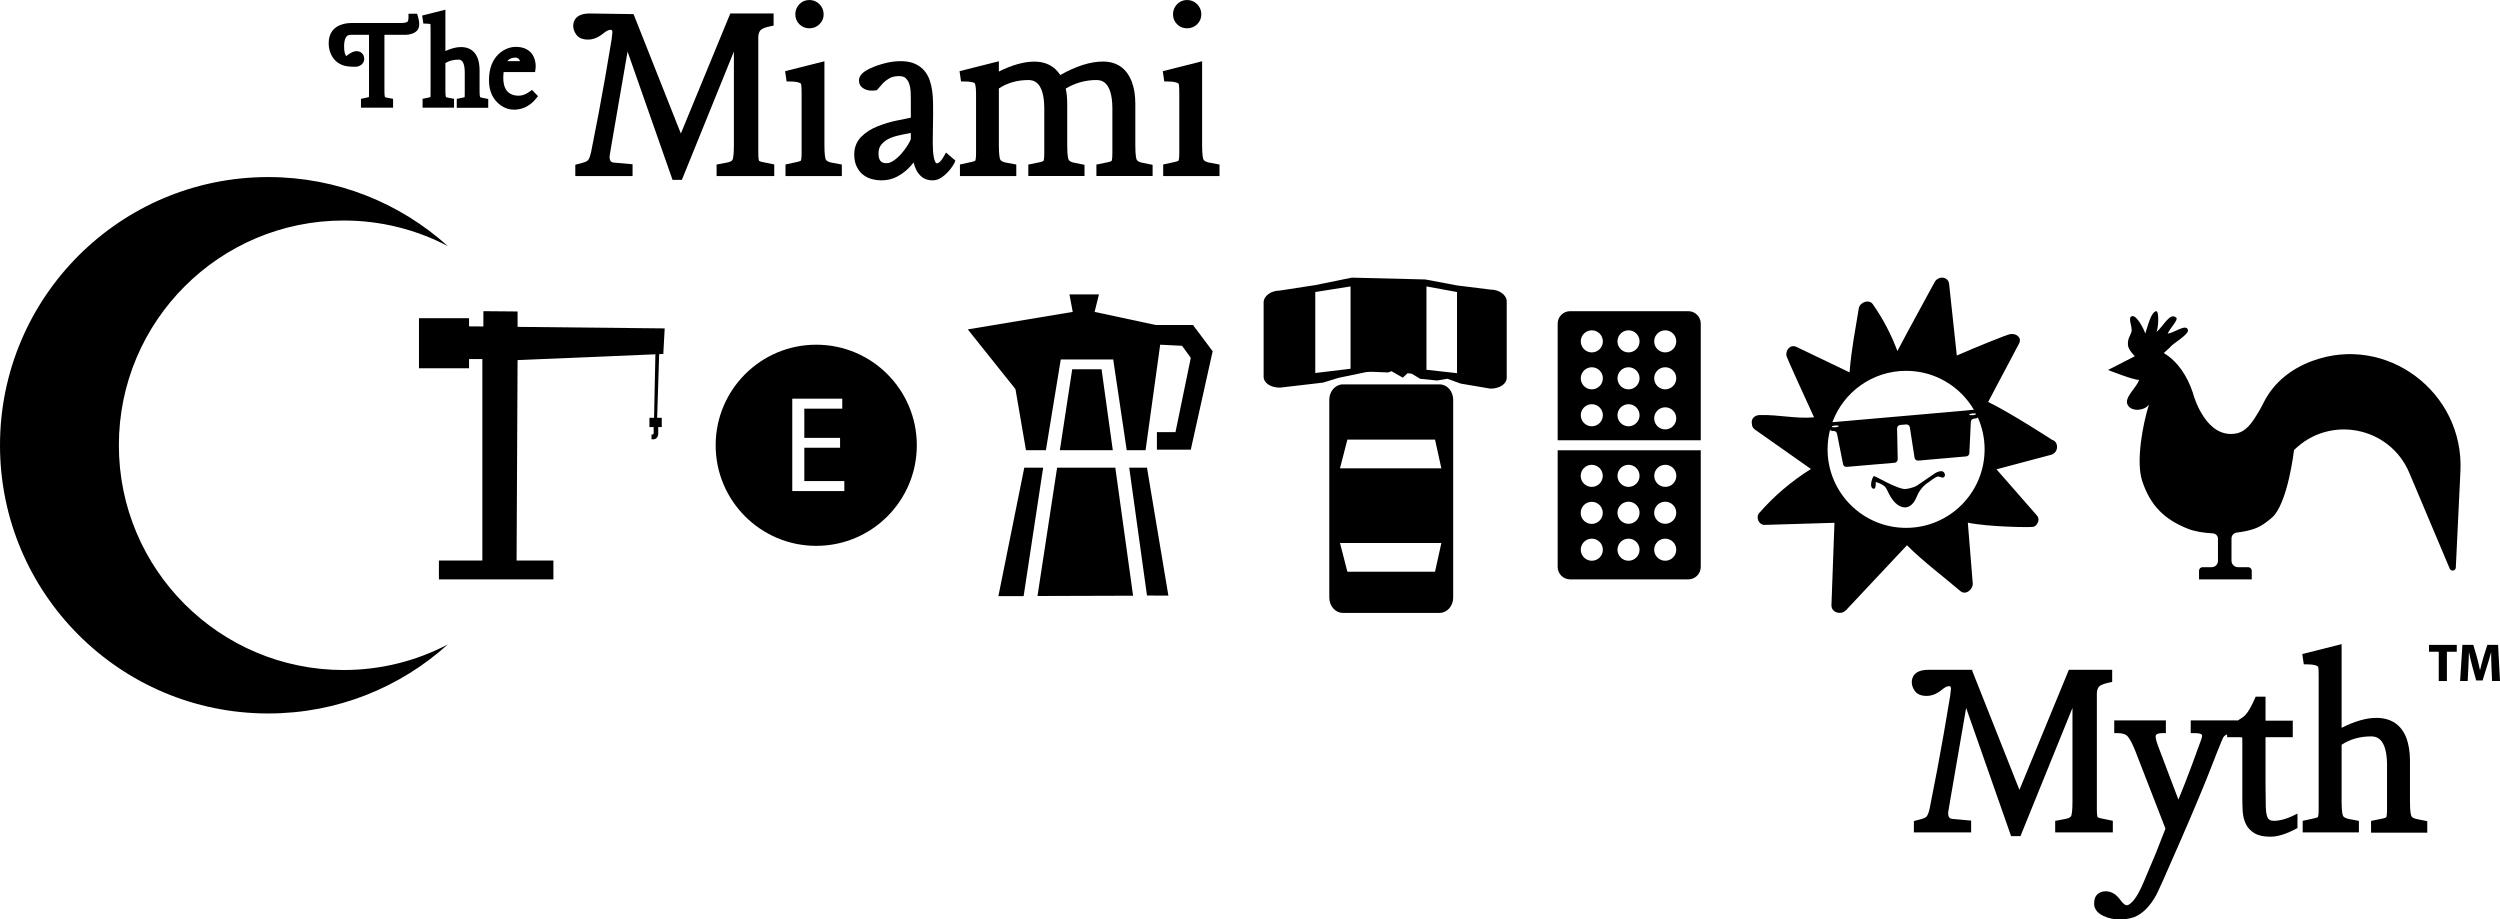 <?xml version="1.0" encoding="UTF-8"?>
<svg xmlns="http://www.w3.org/2000/svg" id="Layer_2" viewBox="0 0 1864.253 685.646">
  <g id="Creation">
    <g id="N">
      <path d="m1834.752,351.351c2.828-58.974-55.398-102.719-110.724-82.107-15.139,5.64-28.023,15.557-35.559,30.057-.118.227-.229.442-.334.646,0,0-2.988,6.185-7.203,12.507-5.838,8.756-10.688,11.012-16.955,11.146-20.847.444-28.788-30.781-28.788-30.781-3.995-12.119-11.174-23.351-21.674-29.566l4.561-4.138c1.777-2.838,14.383-9.604,13.464-13.104-1.273-4.854-10.132,2.183-15.086,2.776,1.325-3.53,8.048-10.274,6.463-11.823-4.685-4.58-9.757,6.515-14.821,10.633,1.775-4.539,1.812-15.894-.208-15.55-3.981.679-6.265,11.282-8.166,16.678-.974-3.359-6.448-13.874-9.859-12.973-3.674.971.672,8.116-.461,11.808-1.036,3.376-2.844,4.574-2.595,9.652.183,3.735,5.177,8.411,5.177,8.411l-20.035,10.271s20.164,7.963,23.123,7.317c-1.524,5.89-11.54,13.113-8.406,18.799,3.038,5.511,12.993,4.051,15.862-.415-4.696,14.591-9.824,42.56-5.137,56.882,6.179,18.884,16.958,29.065,34.465,35.939,4.645,1.824,11.209,2.946,18.32,3.323,2.12.113,3.772,1.883,3.772,4.006v16.535c0,2.569-2.083,4.651-4.651,4.651h-6.793c-1.481,0-2.682,1.201-2.682,2.682v6.426h39.318v-6.426c0-1.481-1.201-2.682-2.682-2.682h-7.639c-2.642,0-4.784-2.142-4.784-4.784v-16.639c0-2.232,1.68-4.086,3.896-4.357,2.678-.327,5.274-.765,7.713-1.318,7.835-1.775,11.789-4.123,18.323-9.642,12.05-10.18,16.696-50.576,16.696-50.576h0c26.555-26.395,71.38-17.564,85.939,16.931l30.172,71.489c.976,2.312,4.409,1.703,4.529-.804l3.447-71.88Z"></path>
    </g>
    <g id="O">
      <g>
        <path d="m1530.341,328.037c-.125-.105-31.148-20.268-47.774-28.29,7.67-14.499,15.339-28.998,23.009-43.497,2.394-4.526-2.055-7.706-6.178-7.128-1.224-.4-28.2,10.752-40.202,15.98-1.912-17.767-3.824-35.534-5.736-53.301-.652-6.059-8.665-6.323-11.105-.863-.337.755-19.057,34.697-27.467,50.828-4.621-12.378-10.715-24.045-18.41-34.997-2.721-3.873-9.666-1.45-10.401,3.244-2.46,15.692-5.46,29.692-6.851,47.667-13.184-6.318-26.368-12.636-39.552-18.954-4.901-2.349-8.48,2.769-7.437,6.908.001.732,13.845,31.139,20.502,45.556-13.514,1.234-25.961-2.001-40.3-1.699-4.63.098-6.755,3.186-6.047,6.659-.007,1.524.659,3.047,2.287,4.194,13.909,9.796,27.819,19.592,41.729,29.388-14.495,9.077-27.386,20.023-38.583,32.846-2.744,3.142-.279,8.968,4.076,8.837,17.352-.522,34.704-1.045,52.056-1.567-.75,20.437-1.499,40.874-2.249,61.31-.211,5.742,7.094,7.482,10.245,4.319.686-.405,1.326-.992,1.875-1.801l44.193-47.086c11.642,11.769,27.967,24.013,39.774,34.142,4.125,3.538,9.631-1.415,9.282-5.721-1.223-15.095-2.447-30.19-3.67-45.285,14.68,3.225,47.754,3.708,49.035,3.085,1.141-.397,1.952-1.107,2.46-1.984,1.445-1.859,1.812-4.404-.145-6.638-9.994-11.408-19.989-22.816-29.983-34.224,13.513-3.592,27.026-7.185,40.539-10.777,6.201-1.649,5.808-9.923,1.028-11.15Zm-56.746-19.313c.031.359-1.108.752-2.546.878-1.437.126-2.628-.064-2.659-.423-.031-.359,1.108-.752,2.546-.878s2.628.064,2.659.423Zm-52.22-32.192c21.569,0,40.401,11.672,50.559,29.036l-5.782.506.004.047-42.561,3.724-10.453.914-40.323,3.528-0-.004-6.397.56c8.238-22.361,29.732-38.31,54.953-38.31Zm-52.881,40.775c1.437-.126,2.628.064,2.659.423.031.359-1.108.752-2.546.878-1.437.126-2.628-.064-2.659-.423-.031-.359,1.108-.753,2.546-.878Zm52.881,76.322c-32.335,0-58.548-26.213-58.548-58.548,0-5.032.636-9.916,1.83-14.576.519.615,1.317.98,2.18.904l.306-.027c1.304-.114,2.484.772,2.737,2.057l4.473,22.653c.253,1.282,1.431,2.168,2.733,2.057l35.695-3.054c1.345-.115,2.37-1.254,2.344-2.604l-.455-22.991c-.027-1.348.996-2.486,2.339-2.604l4.407-.386c1.344-.118,2.549.827,2.756,2.16l3.511,22.645c.207,1.333,1.412,2.278,2.756,2.16l35.779-3.13c1.278-.112,2.276-1.151,2.337-2.432l1.098-23.315c.06-1.281,1.059-2.321,2.337-2.432l1.294-.113c.63-.055,1.179-.342,1.591-.759,3.238,7.27,5.052,15.314,5.052,23.787,0,32.335-26.213,58.548-58.548,58.548Z"></path>
        <path d="m1443.078,352.819l-13.549,9.263s-3.407,2.093-8.751,2.561-22.389-9.709-23.28-9.631c-.891.078-2.021,3.587-2.204,5.578-.411,4.451,2.526,4.218,2.984,3.329.521-1.014.501-4.531.501-4.531,6.468,2.127,7.534,3.97,8.639,6.424,3.834,8.511,7.834,11.605,11.701,12.432,2.949.631,7.394-.62,10.298-8.071,2.86-7.338,8.862-10.651,8.862-10.651,0,0,4.84-3.871,6.814-4.186.698-.111,2.75.657,2.75.657,1.859.735,2.674-1.225,2.516-2.015-1.018-5.113-7.281-1.158-7.281-1.158Z"></path>
      </g>
    </g>
    <g id="I">
      <g id="Layer_6">
        <g>
          <path d="m1258.978,232.039h-88.146c-5.103,0-9.278,4.175-9.278,9.278v86.986h106.703v-86.986c0-5.103-4.175-9.278-9.278-9.278Zm-71.954,85.847c-4.548,0-8.236-3.687-8.236-8.236s3.687-8.236,8.236-8.236,8.236,3.687,8.236,8.236-3.687,8.236-8.236,8.236Zm0-27.546c-4.548,0-8.236-3.687-8.236-8.236s3.687-8.236,8.236-8.236,8.236,3.687,8.236,8.236-3.687,8.236-8.236,8.236Zm0-27.546c-4.548,0-8.236-3.687-8.236-8.236s3.687-8.236,8.236-8.236,8.236,3.687,8.236,8.236-3.687,8.236-8.236,8.236Zm27.366,55.091c-4.548,0-8.236-3.687-8.236-8.236s3.687-8.236,8.236-8.236,8.236,3.687,8.236,8.236-3.687,8.236-8.236,8.236Zm0-27.546c-4.548,0-8.236-3.687-8.236-8.236s3.687-8.236,8.236-8.236,8.236,3.687,8.236,8.236-3.687,8.236-8.236,8.236Zm0-27.546c-4.548,0-8.236-3.687-8.236-8.236s3.687-8.236,8.236-8.236,8.236,3.687,8.236,8.236-3.687,8.236-8.236,8.236Zm27.366,57.411c-4.548,0-8.236-3.687-8.236-8.236s3.687-8.236,8.236-8.236,8.236,3.687,8.236,8.236-3.687,8.236-8.236,8.236Zm0-29.865c-4.548,0-8.236-3.687-8.236-8.236s3.687-8.236,8.236-8.236,8.236,3.687,8.236,8.236-3.687,8.236-8.236,8.236Zm0-27.546c-4.548,0-8.236-3.687-8.236-8.236s3.687-8.236,8.236-8.236,8.236,3.687,8.236,8.236-3.687,8.236-8.236,8.236Z"></path>
          <path d="m1161.553,422.761c0,5.103,4.175,9.278,9.278,9.278h88.146c5.103,0,9.278-4.175,9.278-9.278v-86.986h-106.703v86.986Zm80.259-76.162c4.548,0,8.236,3.687,8.236,8.236s-3.687,8.236-8.236,8.236-8.236-3.687-8.236-8.236,3.687-8.236,8.236-8.236Zm-.058,27.526c4.549,0,8.236,3.687,8.236,8.236s-3.687,8.236-8.236,8.236-8.236-3.687-8.236-8.236,3.687-8.236,8.236-8.236Zm0,27.546c4.549,0,8.236,3.687,8.236,8.236s-3.687,8.236-8.236,8.236-8.236-3.687-8.236-8.236,3.687-8.236,8.236-8.236Zm-27.366-55.072c4.549,0,8.236,3.687,8.236,8.236s-3.687,8.236-8.236,8.236-8.236-3.687-8.236-8.236,3.687-8.236,8.236-8.236Zm0,27.526c4.548,0,8.236,3.687,8.236,8.236s-3.687,8.236-8.236,8.236-8.236-3.687-8.236-8.236,3.687-8.236,8.236-8.236Zm0,27.546c4.548,0,8.236,3.687,8.236,8.236s-3.687,8.236-8.236,8.236-8.236-3.687-8.236-8.236,3.687-8.236,8.236-8.236Zm-27.366,16.472c-4.548,0-8.236-3.687-8.236-8.236s3.687-8.236,8.236-8.236,8.236,3.687,8.236,8.236-3.687,8.236-8.236,8.236Zm-.058-71.543c4.548,0,8.236,3.687,8.236,8.236s-3.687,8.236-8.236,8.236-8.236-3.687-8.236-8.236,3.687-8.236,8.236-8.236Zm0,27.604c4.548,0,8.236,3.687,8.236,8.236s-3.687,8.236-8.236,8.236-8.236-3.687-8.236-8.236,3.687-8.236,8.236-8.236Z"></path>
        </g>
      </g>
    </g>
    <g id="T">
      <g>
        <path d="m1073.566,286.641h-72.233c-5.543,0-10.079,5.141-10.079,11.423v147.552c0,6.283,4.536,11.423,10.079,11.423h72.233c5.543,0,10.079-5.141,10.079-11.423v-147.552c0-6.283-4.536-11.423-10.079-11.423Zm-3.465,139.698h-65.357l-5.512-21.419h75.593l-4.725,21.419Zm-70.869-77.108l5.512-21.419h65.357l4.725,21.419h-75.593Z"></path>
        <path d="m1111.4,215.94l-24.906-3.09-23.704-4.463-54.757-1.346-27.231,5.558-26.367,4.068c-6.684,0-12.152,4.015-12.152,8.922v55.279c0,4.907,5.468,8.196,12.152,8.196l32.19-3.752,11.46-3.536,20.827-4.34,3.575-.198,12.696.5,2.458-.933,8.441,4.806,3.562-3.305,3.02.331,6.329,3.821,12.611,1.281,7.707-1.308,9.893,3.606,22.195,3.77c6.684,0,12.152-3.289,12.152-8.196v-56.748c0-4.907-5.468-8.922-12.152-8.922Zm-104.293,59.038l-26.305,3.18v-60.394l26.305-4.182v61.396Zm79.387,3.302l-22.785-2.541v-62.157l22.785,4.182v60.516Z"></path>
      </g>
    </g>
    <g id="A">
      <g id="Layer_11">
        <g>
          <polygon points="842.066 348.751 855.31 444.106 871.265 444.132 855.306 348.751 842.066 348.751"></polygon>
          <polygon points="788.278 348.751 773.659 444.439 844.946 444.223 831.686 348.751 788.278 348.751"></polygon>
          <polygon points="763.804 348.751 744.498 444.539 763.318 444.539 777.874 348.751 763.804 348.751"></polygon>
          <polygon points="799.55 275.382 790.333 335.708 829.818 335.708 821.439 275.382 799.55 275.382"></polygon>
          <polygon points="889.607 242.365 861.889 242.365 816.237 232.583 819.498 219.539 797.487 219.539 799.933 232.583 721.672 245.626 757.235 290.173 765.063 335.708 779.929 335.708 791.013 268.068 830.121 268.068 840.198 335.708 854.246 335.708 865.15 257.039 881.455 257.855 887.976 266.822 876.563 322.257 862.705 322.257 862.705 335.3 887.976 335.3 904.281 261.931 889.607 242.365"></polygon>
        </g>
      </g>
    </g>
    <g id="E">
      <path d="m608.67,257.039c-41.421,0-75,33.579-75,75s33.579,75,75,75,75-33.579,75-75-33.579-75-75-75Zm20.943,109.133h-38.824v-68.861h37.291v7.458h-28.301v21.762h26.666v7.356h-26.666v24.827h29.833v7.458Z"></path>
    </g>
    <path id="R" d="m494.628,263.945l1.04-19.058-109.693-1.139-.011-11.483-25.5-.225.004,11.403-10.684-.08v-6.099h-37.354v37.354h37.354v-6.861h9.91v150.212h-32.399v14.071h85.381v-14.071h-27.454l.74-149.449,102.779-4.326-1.003,47.364h-3.447v6.895h3.135v4.185c0,.951-.311,1.426-.932,1.426-.195,0-.411-.067-.649-.201v3.657c.427.067.774.101,1.042.101,1.201,0,2.161-.392,2.88-1.174.719-.784,1.079-1.833,1.079-3.15v-4.843h2.638v-6.895h-3.447l1.5-47.482,3.091-.13Z"></path>
    <path id="C" d="m256.238,499.637c-92.562,0-167.598-75.036-167.598-167.598s75.036-167.598,167.598-167.598c28.04,0,54.466,6.896,77.691,19.069-35.455-31.99-82.415-51.471-133.929-51.471C89.543,132.039,0,221.583,0,332.039s89.543,200,200,200c51.514,0,98.474-19.481,133.929-51.472-23.225,12.173-49.651,19.069-77.691,19.069Z"></path>
  </g>
  <g id="The_Miami_Myth">
    <g id="Myth">
      <path d="m1544.551,608.321c-.46,1.358-2.59,2.027-4.299,2.35l-7.698,1.46v8.574h42.988v-8.64l-8.666-1.783c-1.8-.349-2.484-.785-2.708-.973-.13-.315-.54-1.657-.54-6.046v-86.035c0-2.117.499-3.787,1.524-5.106.553-.711,2.312-2.069,7.892-3.186l2.01-.401v-9.042h-32.299l-36.865,89.517-35.286-89.05.233-.467h-32.853c-10.757,0-12.363,5.85-12.363,9.336,0,2.154.782,4.337,2.322,6.484,1.726,2.41,4.677,3.633,8.771,3.633,3.835,0,7.689-1.572,11.479-4.693,2.052-1.735,3.808-2.638,5.328-2.582.565.009,1.055.017,1.312,1.446.003.305-.047,1.471-.572,5.7l-4.774,28.159c-2.913,16.827-6.457,35.631-10.531,55.872-.52,2.489-1.195,4.394-2.004,5.661-.608.952-2.081,1.744-4.307,2.301l-5.461,1.476v8.418h42.695v-8.794l-14.35-1.263c-1.135-.233-3.031-.777-2.755-5.038l1.834-10.809,11.546-66.882,33.534,95.617h6.972l38.785-95.64v69.995c0,6.44-.485,9.226-.894,10.429Z"></path>
      <path d="m1695.503,612.091c-2.497,0-3.555-.984-4.135-1.727-.595-.759-1.614-2.884-1.765-8.585-.129-4.81-.194-10.093-.194-15.704v-36.367h20.312v-12.324h-20.312v-17.871h-7.359l-.654,1.5c-2.544,5.828-4.913,9.923-7.044,12.172-1.299,1.371-3.355,2.815-6.134,4.315v-.311h-34.59v9.492h2.5c1.639,0,3.01.113,4.015.323.659.156,1.505.453,1.794.981.292.533.198,1.587-.246,2.856l-7.321,20.012c-3.316,8.964-6.647,17.477-9.935,25.393l-15.263-40.247c-1.073-2.861-1.645-5.092-1.696-6.591-.019-.979.273-1.391.492-1.615.408-.415,1.551-1.111,4.625-1.111h2.5v-9.492h-38.496v9.492h2.5c3.63,0,6.203.88,7.649,2.616,1.769,2.122,3.733,5.961,5.841,11.413l22.206,57.198-6.945,17.782-9.183,21.785c-2.688,6.436-5.264,11.128-7.655,13.943-2.006,2.36-3.844,3.66-5.099,3.661-.597-.018-2.272-.462-4.927-4.179-2.915-4.081-6.524-6.191-10.665-6.269-2.073-.073-4.036.537-5.809,1.865-1.969,1.478-2.946,4.017-2.904,7.548.031,2.547,1.196,6.142,6.566,8.802,3.751,1.857,7.919,2.799,12.389,2.799,3.696,0,7.309-.567,10.736-1.685l.149-.054c6.253-2.489,11.771-7.988,16.4-16.349,1.418-2.567,7.25-15.621,17.828-39.908,10.41-23.9,18.342-42.874,23.575-56.395,6.934-17.921,8.453-21.07,8.75-21.54.634-.907,1.568-1.606,2.775-2.109v2.102h7.969c1.701,0,2.677.069,3.222.138.048.233.078.496.091.786.031.751.047,1.833.047,3.217v41.895c0,3.099.101,6.241.298,9.339.215,3.358.965,6.438,2.231,9.148,1.344,2.885,3.508,5.252,6.432,7.035,2.933,1.791,6.857,2.661,11.996,2.661,5.345,0,11.508-1.884,18.844-5.758l1.332-.704v-10.76l-3.585,1.728c-5.038,2.428-9.799,3.658-14.149,3.658Z"></path>
      <path d="m1802.232,610.771c-2.173-.426-3.534-1.17-4.046-2.213-.319-.651-1.062-2.983-1.062-10.568v-31.18c-.068-6.245-.94-11.715-2.606-16.293-3.844-10.075-11.431-15.184-22.551-15.184-7.46,0-16.131,2.493-25.82,7.418v-62.423l-29.325,7.391,1.131,7.692h2.159c6.233,0,8.325,1.221,8.591,1.975.057.184.335,1.384.335,7.049v98.828c0,4.064-.343,5.501-.491,5.933-.155.133-.797.585-2.716.999l-8.707,1.894v8.616h41.914v-8.574l-7.644-1.449c-1.551-.33-3.536-.999-4.184-2.318-.319-.651-1.062-2.983-1.062-10.568v-42.432c6.278-4.14,13.671-6.237,21.995-6.24,2.916.041,11.695.205,11.872,20.84v33.398c0,4.254-.375,5.629-.511,5.986-.111.109-.711.606-2.767,1.038l-8.637,1.777v8.737h41.914v-8.547l-7.782-1.582Z"></path>
    </g>
    <g id="Miami">
      <path d="m565.998,119.874c-.13-.315-.54-1.658-.54-6.046V27.793c0-2.117.498-3.787,1.524-5.106.552-.71,2.312-2.069,7.892-3.185l2.01-.402v-9.041h-32.299l-36.865,89.517-35.285-89.05-32.621-.466c-10.757,0-12.363,5.849-12.363,9.336,0,2.155.782,4.338,2.323,6.485,1.727,2.41,4.677,3.632,8.771,3.632,3.835,0,7.689-1.572,11.478-4.693,2.052-1.736,3.833-2.578,5.328-2.583.565.009,1.056.017,1.312,1.447.003.304-.046,1.469-.573,5.7l-4.774,28.16c-2.912,16.827-6.457,35.631-10.53,55.871-.521,2.491-1.196,4.395-2.004,5.662-.608.953-2.081,1.744-4.307,2.3l-5.461,1.476v8.418h42.695v-8.793l-14.349-1.263c-1.135-.233-3.031-.778-2.755-5.039l1.833-10.808,11.546-66.883,33.534,95.618h6.972l38.785-95.64v69.995c0,6.441-.486,9.226-.893,10.429-.46,1.359-2.59,2.027-4.299,2.35l-7.698,1.46v8.574h42.988v-8.639l-8.665-1.784c-1.8-.348-2.485-.785-2.708-.972Z"></path>
      <path d="m603.582,21.113c2.869,0,5.373-1.006,7.443-2.99,2.099-2.012,3.163-4.508,3.163-7.42,0-2.953-1.051-5.502-3.126-7.579-2.075-2.073-4.592-3.124-7.48-3.124-2.977,0-5.506,1.064-7.518,3.163-1.984,2.069-2.99,4.606-2.99,7.54,0,2.892,1.019,5.377,3.026,7.382,2.007,2.009,4.524,3.028,7.481,3.028Z"></path>
      <path d="m615.803,118.96c-.384-.813-1.029-3.271-1.029-10.601v-62.681l-29.326,7.391,1.131,7.692h2.159c7.787,0,8.586,1.772,8.613,1.837.068.193.411,1.451.411,7.284v43.945c0,3.921-.319,5.396-.475,5.883-.191.163-.877.626-2.83,1.049l-8.707,1.893v8.617h42.012v-8.581l-7.752-1.445c-1.583-.329-3.597-.992-4.207-2.283Z"></path>
      <path d="m703.939,116.417c-1.876,3.356-3.798,5.36-5.142,5.36-.404,0-1.079,0-1.703-1.722-.726-2.001-1.185-4.748-1.367-8.167-.192-3.607-.224-7.761-.095-12.347.13-4.7.196-9.586.196-14.523,0-2.678-.017-5.454-.049-8.33-.035-2.949-.239-5.874-.607-8.694-.378-2.886-1.025-5.664-1.924-8.258-.948-2.734-2.359-5.182-4.193-7.275-1.871-2.132-4.279-3.831-7.155-5.048-2.837-1.201-6.319-1.809-10.349-1.809-4.314,0-8.935.707-13.735,2.102-4.769,1.387-8.725,2.998-11.755,4.789-3.666,2.167-5.525,4.698-5.525,7.523,0,2.525,1.105,4.069,2.027,4.915,1.103,1.016,2.497,1.765,4.139,2.227,1.603.454,3.629.527,6.196.224l.978-.115.637-.751c1.769-2.085,3.186-3.696,4.211-4.787.881-.937,2.365-2.043,4.41-3.288,1.838-1.119,4.309-1.687,7.343-1.687,2.185,0,3.821.506,4.862,1.502,1.244,1.192,2.12,2.585,2.678,4.259.607,1.822.959,3.729,1.046,5.669.096,2.135.144,3.921.144,5.308v14.256c-4.426.881-8.336,1.684-11.646,2.391-3.928.841-8.277,2.176-12.925,3.97-4.864,1.876-9,4.497-12.294,7.792-3.532,3.531-5.322,8.003-5.322,13.291,0,3.64.65,6.764,1.93,9.285,1.276,2.517,2.935,4.55,4.929,6.045,1.952,1.464,4.178,2.512,6.615,3.113,2.302.566,4.556.854,6.701.854,4.368,0,8.298-.921,11.681-2.739,3.217-1.728,5.988-3.726,8.237-5.939,1.628-1.603,3.03-3.164,4.186-4.661.443,2.05,1.147,4.012,2.094,5.836,1.081,2.085,2.572,3.85,4.431,5.244,1.998,1.498,4.572,2.258,7.652,2.258,2.247,0,4.419-.681,6.456-2.025,1.788-1.181,3.402-2.542,4.8-4.047,1.355-1.458,2.492-2.882,3.381-4.233,1.19-1.809,1.495-2.408,1.647-2.786l.671-1.668-7.006-5.976-1.486,2.66Zm-24.732-17.247v4.643c-.49,1.261-1.345,2.866-2.546,4.779-1.352,2.151-2.943,4.256-4.729,6.257-1.743,1.953-3.657,3.64-5.689,5.015-1.781,1.205-3.478,1.816-5.044,1.816-3.165,0-6.094-.88-6.094-7.266,0-2.188.451-4.032,1.34-5.48.947-1.544,2.382-2.983,4.265-4.275,1.932-1.327,4.658-2.455,8.103-3.353,2.947-.769,6.433-1.485,10.394-2.136Z"></path>
      <path d="m847.672,119.123c-.319-.65-1.062-2.982-1.062-10.568v-31.152c0-6.47-.913-12.068-2.71-16.631-3.848-9.869-11.087-14.873-21.519-14.873-9.191,0-19.865,3.374-31.757,10.035-4.274-6.595-10.692-9.952-19.112-9.986h-.14c-7.764,0-16.669,2.488-26.52,7.404v-7.673l-29.326,7.391,1.131,7.692h2.159c6.801,0,7.983,1.202,7.997,1.202.001,0,.001-.001,0-.001.309.529,1.027,2.361,1.027,7.92v43.945c0,3.921-.319,5.396-.475,5.883-.191.163-.877.626-2.83,1.049l-8.707,1.893v8.617h42.012v-8.581l-7.753-1.445c-1.583-.329-3.597-.992-4.206-2.283-.384-.813-1.029-3.271-1.029-10.601v-42.425c6.336-4.143,13.729-6.244,21.996-6.247,2.917.041,11.695.208,11.871,20.84v33.398c0,4.255-.376,5.629-.511,5.987-.111.109-.711.605-2.767,1.037l-8.637,1.778v8.541h41.914v-8.351l-7.782-1.583c-2.173-.425-3.535-1.169-4.046-2.213-.319-.65-1.062-2.982-1.062-10.568v-31.152c0-4.179-.372-7.984-1.107-11.341,7.031-4.231,14.732-6.373,22.889-6.374,2.897.041,11.714.163,11.89,20.84v33.398c0,4.255-.376,5.629-.511,5.987-.111.109-.711.605-2.767,1.037l-8.637,1.778v8.541h41.914v-8.351l-7.782-1.583c-2.173-.425-3.535-1.169-4.046-2.213Z"></path>
      <path d="m885.223,21.113c2.869,0,5.373-1.006,7.443-2.99,2.099-2.012,3.163-4.508,3.163-7.42,0-2.953-1.051-5.502-3.126-7.579-2.075-2.073-4.592-3.124-7.48-3.124-2.977,0-5.506,1.064-7.518,3.163-1.984,2.069-2.99,4.606-2.99,7.54,0,2.892,1.019,5.377,3.026,7.382,2.007,2.009,4.524,3.028,7.481,3.028Z"></path>
      <path d="m901.65,121.244c-1.583-.329-3.597-.992-4.207-2.283-.384-.813-1.029-3.271-1.029-10.601v-62.681l-29.326,7.391,1.131,7.692h2.159c7.787,0,8.586,1.772,8.613,1.837.068.193.411,1.451.411,7.284v43.945c0,3.921-.319,5.396-.475,5.883-.191.163-.877.626-2.83,1.049l-8.707,1.893v8.617h42.012v-8.581l-7.752-1.445Z"></path>
    </g>
    <g id="The">
      <path d="m311.036,10.23h-6.415v2.5c0,2.069-.386,2.965-.578,3.26-.191.275-1.11,1.174-4.881,1.174h-37.012c-2.341,0-4.548.296-6.536.875-6.879,1.933-10.515,6.817-10.515,14.126,0,2.425.394,4.761,1.181,6.971,1.801,4.866,5.153,8.133,9.952,9.707,1.934.645,4.828.959,8.848.959,1.154,0,2.268-.277,3.372-.857,2.185-1.225,3.295-3.174,3.12-5.55-.322-3.277-2.53-5.234-5.906-5.234l-.192.007c-1.762.136-3.718,1.011-5.979,2.677l-.171.138c-.495.436-.819.669-1.006.788-.894-.368-1.725-2.718-1.725-7.458,0-1.291.114-2.502.337-3.587.88-4.188,2.836-4.752,4.633-4.752h13.613v44.326c0,1.077-.049,1.727-.091,2.093-.139.045-.327.097-.577.151l-5.338,1.16v6.566h23.945v-6.572l-4.823-.915c-.947-.197-1.217-.452-1.228-.452v.001c-.043-.099-.395-1.011-.395-4.767V25.973h15.957l.161-.005c3.706-.239,6.366-1.246,8.133-3.079,2.658-2.757,1.641-7.525.645-10.871l-.532-1.787Z"></path>
      <path d="m358.024,72.398c-.042-.09-.405-.988-.405-4.736v-15.604c-.036-3.264-.497-6.138-1.385-8.579-2.095-5.493-6.398-8.396-12.443-8.396-3.448,0-7.357.996-11.66,2.967V7.227l-17.314,4.364.887,6.032h2.159c1.895,0,2.775.235,3.127.372.038.4.086,1.237.086,2.89v49.414c0,1.092-.05,1.745-.093,2.108-.129.041-.301.087-.526.136l-5.338,1.16v6.566h23.457v-6.572l-4.812-.912c-.846-.18-1.183-.424-1.228-.485-.042-.09-.405-.988-.405-4.736v-20.529c2.822-1.716,6.021-2.554,9.738-2.557,1.28.018,4.618.104,4.695,9.17v16.699c0,1.12-.053,1.778-.101,2.148-.131.042-.307.09-.54.139l-5.316,1.095v6.637h23.457v-6.544l-4.901-.997c-.782-.153-1.097-.372-1.14-.428Z"></path>
      <path d="m396.715,67.048l-1.757,1.278c-2.772,2.016-5.513,3.038-8.149,3.038-2.579,0-4.785-.55-6.558-1.635-3.335-2.038-4.956-5.94-4.956-11.929,0-1.266.093-2.619.276-4.043h23.393l.326-2.12c.383-2.494.155-5.066-.681-7.65-1.349-4.127-4.897-9.048-14.144-9.048l-.064.001c-4.421.112-8.567,1.831-12.377,5.157-4.906,4.543-7.393,11.189-7.393,19.754,0,8.276,2.966,14.58,8.818,18.739,2.991,2.12,6.303,3.195,9.86,3.195,5.757-.037,10.794-2.268,14.973-6.63l2.934-3.45-4.5-4.655Zm-12.445-24.083c1.125,0,1.972.346,2.666,1.087.374.4.625.94.79,1.53h-9.455c.238-.258.497-.518.774-.778,1.322-1.238,3.031-1.839,5.225-1.839Z"></path>
    </g>
  </g>
  <g id="TM">
    <g>
      <path d="m1818.578,486.009h-7.279v-5.119h20.717v5.119h-7.359v21.836h-6.078v-21.836Z"></path>
      <path d="m1857.894,497.527c-.12-3.239-.24-7.159-.24-11.078h-.08c-.88,3.439-2,7.279-3.039,10.438l-3.279,10.519h-4.76l-2.879-10.398c-.881-3.2-1.76-7.039-2.439-10.559h-.08c-.121,3.64-.281,7.799-.44,11.158l-.52,10.238h-5.639l1.72-26.955h8.118l2.641,8.998c.879,3.119,1.68,6.479,2.279,9.639h.16c.72-3.12,1.639-6.679,2.559-9.679l2.84-8.958h7.999l1.44,26.955h-5.919l-.44-10.318Z"></path>
    </g>
  </g>
</svg>
